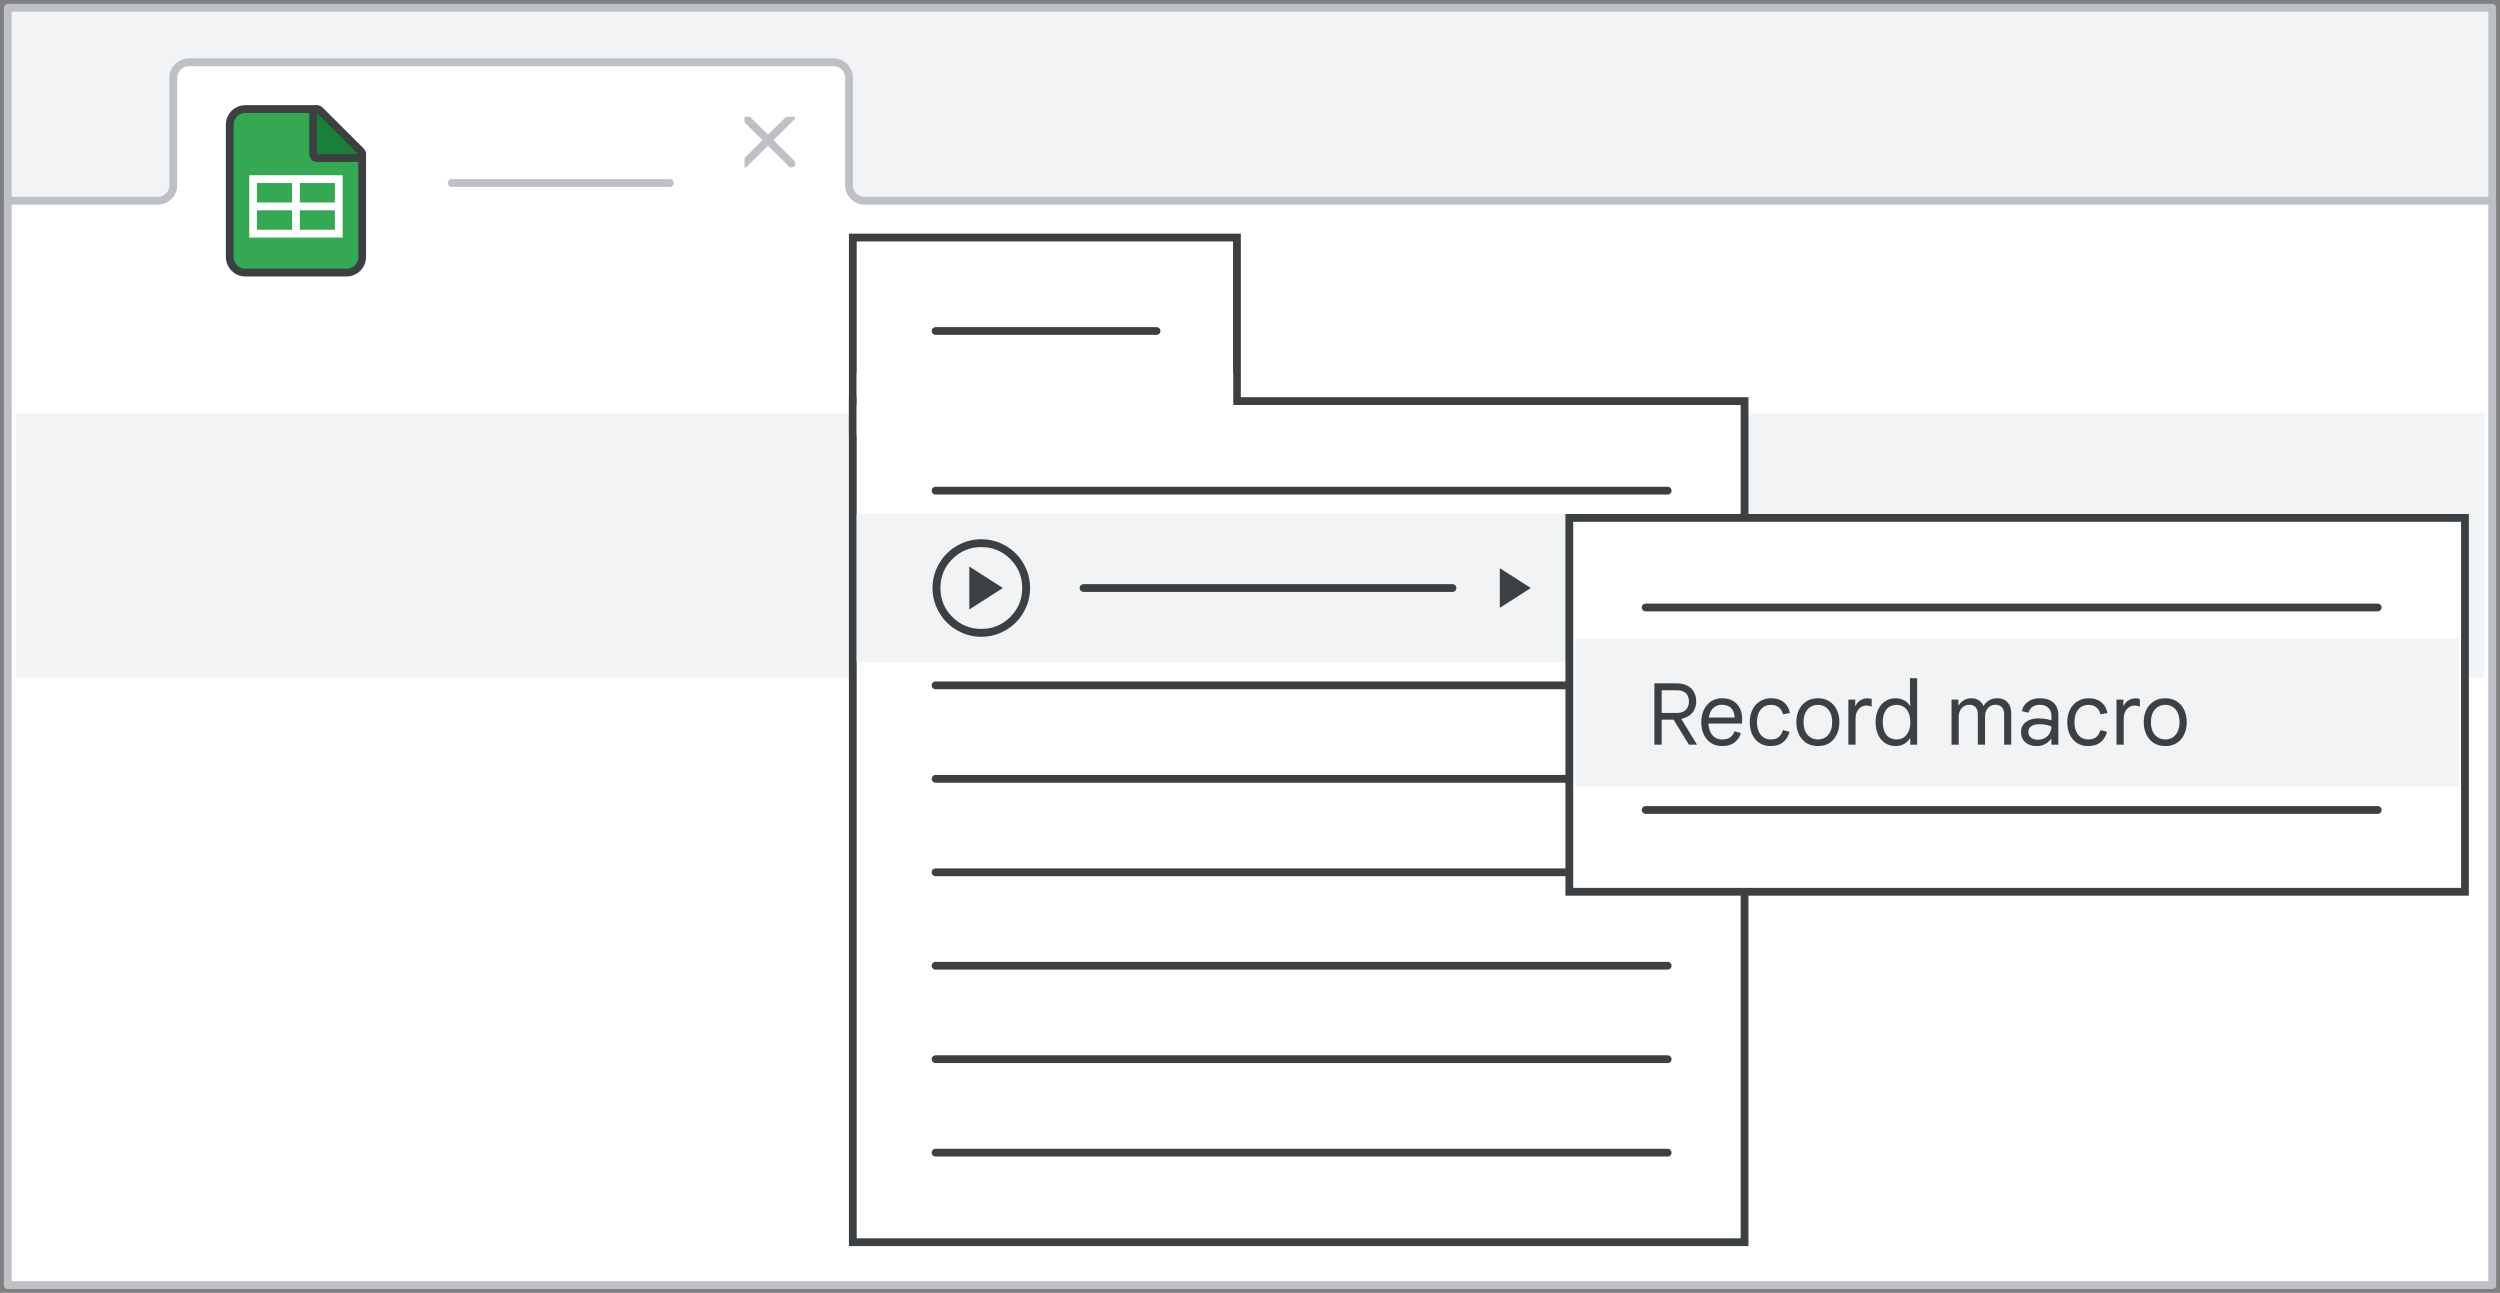 <svg width="321" height="166" viewBox="0 0 321 166" fill="none" xmlns="http://www.w3.org/2000/svg">
<rect x="0" y="0" width="321" height="166" fill="#808080" stroke="none"/>
<g id="sheets-sw-record-macro" clip-path="url(#clip0_2_96351)">
<rect id="border-copy" x="1" y="1" width="319" height="164" fill="#F1F3F4" stroke="#BDC1C6" stroke-linejoin="round"/>
<g id="Gmail/frame-top-nav">
<g id="Frames/desktop-light">
<path id="border-copy_2" d="M1 25.774H20.264C21.362 25.774 22.252 24.889 22.252 23.799V9.975C22.252 8.884 23.142 8 24.239 8H107.025C108.123 8 109.013 8.884 109.013 9.975V23.799C109.013 24.889 109.903 25.774 111 25.774H320V165H1V25.774Z" fill="white" stroke="#BDC1C6" stroke-linejoin="round"/>
</g>
</g>
<rect id="border-copy_3" x="2" y="53" width="317" height="34" fill="#F1F3F4"/>
<g id="Icons/close" clip-path="url(#clip1_2_96351)">
<path id="Line-8" d="M95.593 15L101.631 21" stroke="#BDC1C6" stroke-linecap="round"/>
<path id="Line-8_2" d="M101.631 15L95.593 21" stroke="#BDC1C6" stroke-linecap="round"/>
<path id="BDC1C6" d="M140.88 87V79.124H143.707C144.11 79.124 144.481 79.216 144.818 79.399C145.163 79.575 145.438 79.824 145.643 80.147C145.856 80.462 145.962 80.829 145.962 81.247C145.962 81.636 145.863 81.973 145.665 82.259C145.467 82.545 145.207 82.761 144.884 82.908V82.952C145.273 83.077 145.592 83.3 145.841 83.623C146.098 83.946 146.226 84.327 146.226 84.767C146.226 85.207 146.116 85.596 145.896 85.933C145.676 86.263 145.386 86.523 145.027 86.714C144.668 86.905 144.279 87 143.861 87H140.88ZM141.815 83.414V86.109H143.916C144.195 86.109 144.437 86.043 144.642 85.911C144.847 85.772 145.005 85.599 145.115 85.394C145.225 85.181 145.28 84.969 145.28 84.756C145.28 84.536 145.221 84.323 145.104 84.118C144.994 83.913 144.833 83.744 144.62 83.612C144.415 83.48 144.165 83.414 143.872 83.414H141.815ZM141.815 82.523H143.707C143.986 82.523 144.224 82.461 144.422 82.336C144.62 82.204 144.77 82.043 144.873 81.852C144.983 81.661 145.038 81.467 145.038 81.269C145.038 81.071 144.987 80.877 144.884 80.686C144.781 80.495 144.635 80.338 144.444 80.213C144.253 80.081 144.022 80.015 143.751 80.015H141.815V82.523ZM147.551 87V79.124H149.927C150.748 79.124 151.456 79.293 152.05 79.63C152.644 79.96 153.102 80.422 153.425 81.016C153.748 81.61 153.909 82.292 153.909 83.062C153.909 83.832 153.748 84.514 153.425 85.108C153.102 85.695 152.644 86.157 152.05 86.494C151.456 86.831 150.748 87 149.927 87H147.551ZM148.486 86.109H149.927C150.543 86.109 151.078 85.992 151.533 85.757C151.988 85.515 152.34 85.167 152.589 84.712C152.838 84.257 152.963 83.707 152.963 83.062C152.963 82.417 152.838 81.867 152.589 81.412C152.34 80.957 151.988 80.613 151.533 80.378C151.078 80.136 150.543 80.015 149.927 80.015H148.486V86.109ZM158.981 87.176C158.402 87.176 157.863 87.073 157.364 86.868C156.873 86.655 156.44 86.366 156.066 85.999C155.7 85.625 155.414 85.189 155.208 84.69C155.003 84.184 154.9 83.641 154.9 83.062C154.9 82.475 155.003 81.933 155.208 81.434C155.414 80.935 155.7 80.503 156.066 80.136C156.44 79.762 156.873 79.472 157.364 79.267C157.863 79.054 158.402 78.948 158.981 78.948C159.385 78.948 159.759 78.999 160.103 79.102C160.455 79.205 160.778 79.351 161.071 79.542C161.365 79.733 161.629 79.964 161.863 80.235L161.192 80.884C160.994 80.642 160.782 80.444 160.554 80.29C160.334 80.136 160.092 80.022 159.828 79.949C159.572 79.876 159.289 79.839 158.981 79.839C158.417 79.839 157.896 79.971 157.419 80.235C156.943 80.499 156.561 80.873 156.275 81.357C155.989 81.834 155.846 82.402 155.846 83.062C155.846 83.715 155.989 84.283 156.275 84.767C156.561 85.251 156.943 85.625 157.419 85.889C157.896 86.153 158.417 86.285 158.981 86.285C159.326 86.285 159.641 86.237 159.927 86.142C160.221 86.047 160.488 85.911 160.73 85.735C160.98 85.559 161.207 85.35 161.412 85.108L162.094 85.768C161.867 86.039 161.592 86.281 161.269 86.494C160.954 86.707 160.602 86.875 160.213 87C159.832 87.117 159.421 87.176 158.981 87.176ZM164.858 87V80.785L163.538 81.731L163.054 81.016L165.199 79.476H165.793V87H164.858ZM171.313 87.176C170.734 87.176 170.195 87.073 169.696 86.868C169.205 86.655 168.772 86.366 168.398 85.999C168.032 85.625 167.746 85.189 167.54 84.69C167.335 84.184 167.232 83.641 167.232 83.062C167.232 82.475 167.335 81.933 167.54 81.434C167.746 80.935 168.032 80.503 168.398 80.136C168.772 79.762 169.205 79.472 169.696 79.267C170.195 79.054 170.734 78.948 171.313 78.948C171.717 78.948 172.091 78.999 172.435 79.102C172.787 79.205 173.11 79.351 173.403 79.542C173.697 79.733 173.961 79.964 174.195 80.235L173.524 80.884C173.326 80.642 173.114 80.444 172.886 80.29C172.666 80.136 172.424 80.022 172.16 79.949C171.904 79.876 171.621 79.839 171.313 79.839C170.749 79.839 170.228 79.971 169.751 80.235C169.275 80.499 168.893 80.873 168.607 81.357C168.321 81.834 168.178 82.402 168.178 83.062C168.178 83.715 168.321 84.283 168.607 84.767C168.893 85.251 169.275 85.625 169.751 85.889C170.228 86.153 170.749 86.285 171.313 86.285C171.658 86.285 171.973 86.237 172.259 86.142C172.553 86.047 172.82 85.911 173.062 85.735C173.312 85.559 173.539 85.35 173.744 85.108L174.426 85.768C174.199 86.039 173.924 86.281 173.601 86.494C173.286 86.707 172.934 86.875 172.545 87C172.164 87.117 171.753 87.176 171.313 87.176ZM177.96 87.176C177.571 87.176 177.219 87.103 176.904 86.956C176.588 86.809 176.317 86.619 176.09 86.384C175.862 86.149 175.686 85.882 175.562 85.581C175.444 85.28 175.386 84.972 175.386 84.657C175.386 84.217 175.481 83.803 175.672 83.414C175.87 83.025 176.093 82.64 176.343 82.259L177.003 81.269C177.223 80.939 177.439 80.613 177.652 80.29C177.872 79.96 178.092 79.63 178.312 79.3L179.06 79.817C178.906 80.037 178.748 80.257 178.587 80.477C178.433 80.697 178.275 80.921 178.114 81.148C177.952 81.368 177.791 81.588 177.63 81.808C177.476 82.028 177.322 82.248 177.168 82.468L177.19 82.49C177.314 82.409 177.454 82.347 177.608 82.303C177.769 82.252 177.952 82.226 178.158 82.226C178.444 82.226 178.726 82.285 179.005 82.402C179.283 82.519 179.536 82.688 179.764 82.908C179.998 83.128 180.182 83.388 180.314 83.689C180.453 83.982 180.523 84.305 180.523 84.657C180.523 85.097 180.405 85.511 180.171 85.9C179.936 86.281 179.624 86.589 179.236 86.824C178.854 87.059 178.429 87.176 177.96 87.176ZM177.96 86.285C178.26 86.285 178.532 86.215 178.774 86.076C179.023 85.929 179.221 85.735 179.368 85.493C179.514 85.244 179.588 84.969 179.588 84.668C179.588 84.367 179.511 84.096 179.357 83.854C179.21 83.612 179.012 83.421 178.763 83.282C178.521 83.135 178.253 83.062 177.96 83.062C177.666 83.062 177.395 83.135 177.146 83.282C176.896 83.421 176.695 83.612 176.541 83.854C176.394 84.096 176.321 84.367 176.321 84.668C176.321 84.969 176.394 85.244 176.541 85.493C176.687 85.735 176.885 85.929 177.135 86.076C177.384 86.215 177.659 86.285 177.96 86.285Z" fill="white"/>
</g>
<path id="Line 5" d="M58 23.5H86" stroke="#BDC1C6" stroke-linecap="round"/>
<g id="Sheets icon - illustrated">
<path id="Rectangle" fill-rule="evenodd" clip-rule="evenodd" d="M29.5 16C29.5 14.895 30.395 14 31.5 14H40.5L46.5 19.81V33C46.5 34.105 45.605 35 44.5 35H31.5C30.395 35 29.5 34.105 29.5 33V16Z" fill="#34A853" stroke="#3C4043"/>
<g id="Group">
<path id="Line 11" d="M33 26.5H43" stroke="white" stroke-linecap="square"/>
<rect id="Rectangle_2" x="32.5" y="23" width="11" height="7" stroke="white"/>
<path id="Line 12" d="M38 23.5V29.5" stroke="white" stroke-linecap="square"/>
</g>
<path id="Path 5" d="M46.006 20.292C46.208 20.292 46.391 20.17 46.468 19.983C46.545 19.796 46.502 19.581 46.359 19.438L41.059 14.151C40.916 14.008 40.701 13.966 40.514 14.043C40.328 14.121 40.206 14.303 40.206 14.505V19.792C40.206 19.925 40.259 20.052 40.352 20.146C40.446 20.24 40.573 20.292 40.706 20.292H46.006Z" fill="#188038" stroke="#3C4043" stroke-linejoin="round"/>
</g>
<g id="popup left">
<rect id="Rectangle_3" x="109.5" y="30.5" width="49.323" height="24.9" fill="white" stroke="#3C4043"/>
<rect id="Rectangle Copy" x="109.5" y="51.5" width="114.5" height="108" fill="white" stroke="#3C4043"/>
<rect id="Rectangle_4" x="110" y="47.9" width="48.35" height="8" fill="white"/>
<rect id="Rectangle_5" x="110" y="66" width="115" height="19" fill="#F1F3F4"/>
<path id="Line 5_2" d="M120.129 63H214.129" stroke="#3C4043" stroke-linecap="round"/>
<path id="Line 5 Copy 2" d="M139.129 75.5H186.5" stroke="#3C4043" stroke-linecap="round"/>
<path id="Line 5 Copy" d="M120.129 42.5H148.5" stroke="#3C4043" stroke-linecap="round"/>
<path id="Line 5_3" d="M120.129 88H214.129" stroke="#3C4043" stroke-linecap="round"/>
<path id="Line 5_4" d="M120.129 100H214.129" stroke="#3C4043" stroke-linecap="round"/>
<path id="Line 5_5" d="M120.129 112H214.129" stroke="#3C4043" stroke-linecap="round"/>
<path id="Line 5_6" d="M120.129 124H214.129" stroke="#3C4043" stroke-linecap="round"/>
<path id="Line 5_7" d="M120.129 136H214.129" stroke="#3C4043" stroke-linecap="round"/>
<path id="Line 5_8" d="M120.129 148H214.129" stroke="#3C4043" stroke-linecap="round"/>
<path id="Path Copy" d="M192.724 77.776L196.276 75.5L192.724 73.224V77.776Z" fill="#3C4043" stroke="#3C4043" stroke-width="0.3"/>
<g id="play_circle_BASELINE_P900">
<g id="Shape">
<path fill-rule="evenodd" clip-rule="evenodd" d="M126 81.5C125.172 81.5 124.394 81.342 123.664 81.025C122.934 80.71 122.299 80.282 121.759 79.741C121.218 79.201 120.79 78.566 120.474 77.836C120.158 77.106 120 76.328 120 75.5C120 74.672 120.158 73.894 120.474 73.163C120.79 72.434 121.218 71.799 121.759 71.259C122.299 70.718 122.934 70.29 123.664 69.974C124.394 69.658 125.172 69.5 126 69.5C126.828 69.5 127.606 69.658 128.337 69.974C129.066 70.29 129.701 70.718 130.241 71.259C130.782 71.799 131.21 72.434 131.526 73.163C131.842 73.894 132 74.672 132 75.5C132 76.328 131.842 77.106 131.526 77.836C131.21 78.566 130.782 79.201 130.241 79.741C129.701 80.282 129.066 80.71 128.337 81.025C127.606 81.342 126.828 81.5 126 81.5ZM124.724 77.776L128.276 75.5L124.724 73.224V77.776ZM129.906 79.406C128.831 80.48 127.529 81.017 126 81.017C124.471 81.017 123.17 80.48 122.095 79.406C121.02 78.331 120.483 77.029 120.483 75.5C120.483 73.971 121.02 72.669 122.095 71.594C123.17 70.52 124.471 69.983 126 69.983C127.529 69.983 128.831 70.52 129.906 71.594C130.98 72.669 131.517 73.971 131.517 75.5C131.517 77.029 130.98 78.331 129.906 79.406Z" fill="#3C4043"/>
<path d="M123.664 81.025L123.77 80.782L123.769 80.782L123.664 81.025ZM120.474 77.836L120.231 77.941L120.231 77.941L120.474 77.836ZM120.474 73.163L120.231 73.058L120.231 73.058L120.474 73.163ZM123.664 69.974L123.559 69.731L123.559 69.731L123.664 69.974ZM128.337 69.974L128.442 69.731L128.442 69.731L128.337 69.974ZM131.526 73.163L131.769 73.058L131.769 73.058L131.526 73.163ZM131.526 77.836L131.769 77.941L131.769 77.941L131.526 77.836ZM128.337 81.025L128.231 80.782L128.231 80.782L128.337 81.025ZM128.276 75.5L128.419 75.723L128.767 75.5L128.419 75.277L128.276 75.5ZM124.724 77.776H124.459V78.26L124.867 77.999L124.724 77.776ZM124.724 73.224L124.867 73.001L124.459 72.74V73.224H124.724ZM129.906 79.406L130.093 79.593L130.093 79.593L129.906 79.406ZM122.095 79.406L122.283 79.218L122.095 79.406ZM122.095 71.594L121.908 71.407L122.095 71.594ZM129.906 71.594L130.093 71.407L130.093 71.407L129.906 71.594ZM123.559 81.269C124.323 81.6 125.138 81.765 126 81.765V81.235C125.207 81.235 124.465 81.084 123.77 80.782L123.559 81.269ZM121.571 79.929C122.136 80.494 122.799 80.94 123.559 81.269L123.769 80.782C123.069 80.479 122.462 80.07 121.946 79.554L121.571 79.929ZM120.231 77.941C120.56 78.701 121.006 79.364 121.571 79.929L121.946 79.554C121.43 79.038 121.021 78.431 120.717 77.731L120.231 77.941ZM119.735 75.5C119.735 76.362 119.9 77.177 120.231 77.941L120.717 77.731C120.416 77.035 120.265 76.293 120.265 75.5H119.735ZM120.231 73.058C119.9 73.823 119.735 74.638 119.735 75.5H120.265C120.265 74.707 120.416 73.964 120.717 73.269L120.231 73.058ZM121.571 71.071C121.006 71.636 120.56 72.299 120.231 73.058L120.717 73.269C121.021 72.569 121.43 71.962 121.946 71.446L121.571 71.071ZM123.559 69.731C122.799 70.06 122.136 70.506 121.571 71.071L121.946 71.446C122.462 70.93 123.069 70.521 123.769 70.217L123.559 69.731ZM126 69.235C125.138 69.235 124.323 69.4 123.559 69.731L123.769 70.217C124.464 69.916 125.207 69.765 126 69.765V69.235ZM128.442 69.731C127.677 69.4 126.862 69.235 126 69.235V69.765C126.793 69.765 127.536 69.916 128.231 70.217L128.442 69.731ZM130.429 71.071C129.864 70.507 129.201 70.06 128.442 69.731L128.231 70.217C128.931 70.52 129.538 70.93 130.054 71.446L130.429 71.071ZM131.769 73.058C131.44 72.299 130.994 71.636 130.429 71.071L130.054 71.446C130.57 71.962 130.979 72.569 131.283 73.269L131.769 73.058ZM132.265 75.5C132.265 74.638 132.1 73.823 131.769 73.058L131.283 73.269C131.584 73.964 131.735 74.707 131.735 75.5H132.265ZM131.769 77.941C132.1 77.177 132.265 76.362 132.265 75.5H131.735C131.735 76.293 131.584 77.035 131.283 77.731L131.769 77.941ZM130.429 79.929C130.994 79.364 131.44 78.701 131.769 77.941L131.283 77.731C130.979 78.431 130.57 79.038 130.054 79.554L130.429 79.929ZM128.442 81.269C129.201 80.94 129.864 80.494 130.429 79.929L130.054 79.554C129.538 80.07 128.932 80.479 128.231 80.782L128.442 81.269ZM126 81.765C126.862 81.765 127.677 81.6 128.442 81.269L128.231 80.782C127.536 81.084 126.793 81.235 126 81.235V81.765ZM128.133 75.277L124.581 77.553L124.867 77.999L128.419 75.723L128.133 75.277ZM124.581 73.447L128.133 75.723L128.419 75.277L124.867 73.001L124.581 73.447ZM124.989 77.776V73.224H124.459V77.776H124.989ZM126 81.282C127.599 81.282 128.968 80.717 130.093 79.593L129.718 79.218C128.693 80.243 127.459 80.752 126 80.752V81.282ZM121.908 79.593C123.032 80.717 124.401 81.282 126 81.282V80.752C124.541 80.752 123.307 80.243 122.283 79.218L121.908 79.593ZM120.218 75.5C120.218 77.099 120.783 78.468 121.908 79.593L122.283 79.218C121.258 78.193 120.748 76.959 120.748 75.5H120.218ZM121.908 71.407C120.783 72.532 120.218 73.901 120.218 75.5H120.748C120.748 74.041 121.258 72.807 122.283 71.782L121.908 71.407ZM126 69.718C124.401 69.718 123.032 70.283 121.908 71.407L122.283 71.782C123.307 70.757 124.541 70.248 126 70.248V69.718ZM130.093 71.407C128.968 70.283 127.599 69.718 126 69.718V70.248C127.459 70.248 128.693 70.757 129.718 71.782L130.093 71.407ZM131.782 75.5C131.782 73.901 131.217 72.532 130.093 71.407L129.718 71.782C130.743 72.807 131.252 74.041 131.252 75.5H131.782ZM130.093 79.593C131.217 78.468 131.782 77.099 131.782 75.5H131.252C131.252 76.959 130.743 78.193 129.718 79.218L130.093 79.593Z" fill="#3C4043"/>
</g>
</g>
</g>
<g id="popup right" clip-path="url(#clip2_2_96351)">
<rect id="Rectangle Copy_2" x="201.5" y="66.5" width="115" height="48" fill="white" stroke="#3C4043"/>
<rect id="Rectangle_6" x="202.286" y="82" width="113.489" height="19" fill="#F1F3F4"/>
<path id="Record macro" d="M212.424 95.618V87.742H215.317C215.816 87.742 216.248 87.834 216.615 88.017C216.989 88.201 217.279 88.468 217.484 88.82C217.689 89.165 217.792 89.583 217.792 90.074C217.792 90.382 217.737 90.676 217.627 90.954C217.524 91.233 217.356 91.482 217.121 91.702C216.894 91.915 216.597 92.084 216.23 92.208C216.12 92.252 216.003 92.285 215.878 92.307L217.869 95.574V95.618H216.857L214.888 92.406H213.359V95.618H212.424ZM213.359 91.537H215.361C215.654 91.537 215.911 91.482 216.131 91.372C216.358 91.262 216.534 91.101 216.659 90.888C216.791 90.668 216.857 90.397 216.857 90.074C216.857 89.752 216.795 89.484 216.67 89.271C216.545 89.059 216.369 88.901 216.142 88.798C215.922 88.688 215.662 88.633 215.361 88.633H213.359V91.537ZM221.102 95.794C220.559 95.794 220.086 95.662 219.683 95.398C219.287 95.127 218.979 94.76 218.759 94.298C218.546 93.836 218.44 93.316 218.44 92.736C218.44 92.142 218.55 91.614 218.77 91.152C218.997 90.683 219.309 90.316 219.705 90.052C220.108 89.788 220.57 89.656 221.091 89.656C221.648 89.656 222.117 89.766 222.499 89.986C222.887 90.206 223.184 90.522 223.39 90.932C223.595 91.336 223.698 91.82 223.698 92.384C223.698 92.48 223.694 92.575 223.687 92.67C223.687 92.758 223.683 92.835 223.676 92.901H219.364C219.378 93.297 219.452 93.642 219.584 93.935C219.73 94.265 219.936 94.518 220.2 94.694C220.471 94.863 220.783 94.947 221.135 94.947C221.597 94.947 221.945 94.852 222.18 94.661C222.422 94.463 222.598 94.21 222.708 93.902L223.522 94.122C223.404 94.592 223.144 94.988 222.741 95.31C222.345 95.633 221.798 95.794 221.102 95.794ZM219.408 92.131H222.73C222.722 91.882 222.682 91.658 222.609 91.46C222.543 91.255 222.44 91.083 222.301 90.943C222.169 90.797 222 90.687 221.795 90.613C221.597 90.533 221.362 90.492 221.091 90.492C220.746 90.492 220.442 90.58 220.178 90.756C219.921 90.925 219.723 91.174 219.584 91.504C219.503 91.688 219.444 91.897 219.408 92.131ZM227.365 95.794C226.822 95.794 226.349 95.67 225.946 95.42C225.543 95.164 225.227 94.804 225 94.342C224.78 93.88 224.67 93.341 224.67 92.725C224.67 92.102 224.787 91.563 225.022 91.108C225.257 90.646 225.579 90.291 225.99 90.041C226.401 89.785 226.87 89.656 227.398 89.656C228.095 89.656 228.652 89.836 229.07 90.195C229.488 90.547 229.737 91.002 229.818 91.559L228.927 91.713C228.854 91.361 228.685 91.072 228.421 90.844C228.164 90.617 227.82 90.503 227.387 90.503C227.035 90.503 226.723 90.591 226.452 90.767C226.188 90.936 225.979 91.185 225.825 91.515C225.671 91.845 225.594 92.249 225.594 92.725C225.594 93.195 225.671 93.598 225.825 93.935C225.979 94.265 226.188 94.518 226.452 94.694C226.723 94.863 227.035 94.947 227.387 94.947C227.798 94.947 228.128 94.848 228.377 94.65C228.626 94.445 228.81 94.144 228.927 93.748L229.774 93.957C229.642 94.507 229.371 94.951 228.96 95.288C228.557 95.626 228.025 95.794 227.365 95.794ZM233.425 95.794C232.861 95.794 232.369 95.666 231.951 95.409C231.541 95.145 231.222 94.782 230.994 94.32C230.767 93.858 230.653 93.327 230.653 92.725C230.653 92.117 230.767 91.585 230.994 91.13C231.222 90.668 231.541 90.309 231.951 90.052C232.369 89.788 232.861 89.656 233.425 89.656C233.99 89.656 234.478 89.788 234.888 90.052C235.299 90.309 235.614 90.668 235.834 91.13C236.062 91.585 236.175 92.117 236.175 92.725C236.175 93.327 236.062 93.858 235.834 94.32C235.614 94.782 235.299 95.145 234.888 95.409C234.478 95.666 233.99 95.794 233.425 95.794ZM233.425 94.947C233.785 94.947 234.1 94.859 234.371 94.683C234.65 94.507 234.866 94.254 235.02 93.924C235.174 93.594 235.251 93.195 235.251 92.725C235.251 92.256 235.174 91.856 235.02 91.526C234.866 91.196 234.65 90.943 234.371 90.767C234.1 90.591 233.785 90.503 233.425 90.503C233.066 90.503 232.747 90.591 232.468 90.767C232.19 90.943 231.97 91.196 231.808 91.526C231.654 91.856 231.577 92.256 231.577 92.725C231.577 93.195 231.654 93.594 231.808 93.924C231.97 94.254 232.19 94.507 232.468 94.683C232.747 94.859 233.066 94.947 233.425 94.947ZM237.332 95.618V89.832H238.212V90.635H238.256C238.33 90.445 238.443 90.276 238.597 90.129C238.751 89.983 238.927 89.869 239.125 89.788C239.331 89.708 239.54 89.667 239.752 89.667C239.892 89.667 240.005 89.675 240.093 89.689C240.181 89.704 240.258 89.726 240.324 89.755V90.734C240.222 90.683 240.112 90.646 239.994 90.624C239.877 90.602 239.756 90.591 239.631 90.591C239.375 90.591 239.14 90.665 238.927 90.811C238.722 90.958 238.557 91.156 238.432 91.405C238.315 91.647 238.256 91.915 238.256 92.208V95.618H237.332ZM243.411 95.794C242.891 95.794 242.436 95.666 242.047 95.409C241.659 95.145 241.358 94.782 241.145 94.32C240.933 93.858 240.826 93.327 240.826 92.725C240.826 92.117 240.933 91.585 241.145 91.13C241.358 90.668 241.655 90.309 242.036 90.052C242.425 89.788 242.88 89.656 243.4 89.656C243.694 89.656 243.961 89.704 244.203 89.799C244.445 89.887 244.654 90.005 244.83 90.151C245.006 90.298 245.142 90.456 245.237 90.624H245.281L245.237 89.832V87.082H246.161V95.618H245.281V94.804H245.237C245.142 94.973 245.006 95.134 244.83 95.288C244.654 95.442 244.445 95.563 244.203 95.651C243.969 95.747 243.705 95.794 243.411 95.794ZM243.51 94.947C243.862 94.947 244.17 94.863 244.434 94.694C244.698 94.526 244.904 94.276 245.05 93.946C245.204 93.609 245.281 93.202 245.281 92.725C245.281 92.241 245.204 91.834 245.05 91.504C244.904 91.174 244.698 90.925 244.434 90.756C244.17 90.588 243.862 90.503 243.51 90.503C243.166 90.503 242.858 90.588 242.586 90.756C242.322 90.925 242.117 91.174 241.97 91.504C241.824 91.834 241.75 92.241 241.75 92.725C241.75 93.202 241.824 93.609 241.97 93.946C242.117 94.276 242.322 94.526 242.586 94.694C242.858 94.863 243.166 94.947 243.51 94.947ZM250.577 95.618V89.832H251.457V90.569H251.501C251.597 90.393 251.725 90.239 251.886 90.107C252.048 89.968 252.231 89.858 252.436 89.777C252.649 89.697 252.873 89.656 253.107 89.656C253.496 89.656 253.826 89.748 254.097 89.931C254.369 90.107 254.563 90.349 254.68 90.657C254.849 90.357 255.084 90.115 255.384 89.931C255.692 89.748 256.048 89.656 256.451 89.656C257.023 89.656 257.463 89.832 257.771 90.184C258.087 90.529 258.244 90.998 258.244 91.592V95.618H257.331V91.746C257.331 91.314 257.232 90.998 257.034 90.8C256.844 90.595 256.569 90.492 256.209 90.492C255.953 90.492 255.722 90.558 255.516 90.69C255.318 90.822 255.161 91.002 255.043 91.229C254.933 91.457 254.878 91.713 254.878 91.999V95.618H253.954V91.757C253.954 91.325 253.855 91.006 253.657 90.8C253.459 90.595 253.184 90.492 252.832 90.492C252.576 90.492 252.345 90.562 252.139 90.701C251.941 90.833 251.784 91.017 251.666 91.251C251.556 91.479 251.501 91.735 251.501 92.021V95.618H250.577ZM261.5 95.794C261.104 95.794 260.756 95.721 260.455 95.574C260.155 95.428 259.92 95.222 259.751 94.958C259.583 94.687 259.498 94.368 259.498 94.001C259.498 93.613 259.597 93.29 259.795 93.033C260.001 92.769 260.268 92.571 260.598 92.439C260.936 92.307 261.299 92.241 261.687 92.241C261.915 92.241 262.124 92.252 262.314 92.274C262.512 92.289 262.699 92.315 262.875 92.351C263.059 92.388 263.235 92.436 263.403 92.494V91.856C263.403 91.438 263.264 91.108 262.985 90.866C262.707 90.617 262.351 90.492 261.918 90.492C261.537 90.492 261.222 90.58 260.972 90.756C260.723 90.925 260.551 91.178 260.455 91.515L259.619 91.306C259.685 90.962 259.825 90.668 260.037 90.426C260.25 90.177 260.518 89.986 260.84 89.854C261.17 89.722 261.53 89.656 261.918 89.656C262.674 89.656 263.257 89.847 263.667 90.228C264.085 90.61 264.294 91.145 264.294 91.834V95.618H263.403V94.859H263.359C263.257 95.006 263.121 95.153 262.952 95.299C262.784 95.446 262.578 95.563 262.336 95.651C262.102 95.747 261.823 95.794 261.5 95.794ZM261.665 94.98C262.003 94.98 262.3 94.907 262.556 94.76C262.82 94.614 263.026 94.412 263.172 94.155C263.326 93.891 263.403 93.598 263.403 93.275C263.132 93.173 262.872 93.099 262.622 93.055C262.373 93.011 262.116 92.989 261.852 92.989C261.434 92.989 261.093 93.07 260.829 93.231C260.573 93.385 260.444 93.642 260.444 94.001C260.444 94.295 260.558 94.533 260.785 94.716C261.02 94.892 261.313 94.98 261.665 94.98ZM268.132 95.794C267.589 95.794 267.116 95.67 266.713 95.42C266.309 95.164 265.994 94.804 265.767 94.342C265.547 93.88 265.437 93.341 265.437 92.725C265.437 92.102 265.554 91.563 265.789 91.108C266.023 90.646 266.346 90.291 266.757 90.041C267.167 89.785 267.637 89.656 268.165 89.656C268.861 89.656 269.419 89.836 269.837 90.195C270.255 90.547 270.504 91.002 270.585 91.559L269.694 91.713C269.62 91.361 269.452 91.072 269.188 90.844C268.931 90.617 268.586 90.503 268.154 90.503C267.802 90.503 267.49 90.591 267.219 90.767C266.955 90.936 266.746 91.185 266.592 91.515C266.438 91.845 266.361 92.249 266.361 92.725C266.361 93.195 266.438 93.598 266.592 93.935C266.746 94.265 266.955 94.518 267.219 94.694C267.49 94.863 267.802 94.947 268.154 94.947C268.564 94.947 268.894 94.848 269.144 94.65C269.393 94.445 269.576 94.144 269.694 93.748L270.541 93.957C270.409 94.507 270.137 94.951 269.727 95.288C269.323 95.626 268.792 95.794 268.132 95.794ZM271.761 95.618V89.832H272.641V90.635H272.685C272.758 90.445 272.872 90.276 273.026 90.129C273.18 89.983 273.356 89.869 273.554 89.788C273.759 89.708 273.968 89.667 274.181 89.667C274.32 89.667 274.434 89.675 274.522 89.689C274.61 89.704 274.687 89.726 274.753 89.755V90.734C274.65 90.683 274.54 90.646 274.423 90.624C274.306 90.602 274.185 90.591 274.06 90.591C273.803 90.591 273.569 90.665 273.356 90.811C273.151 90.958 272.986 91.156 272.861 91.405C272.744 91.647 272.685 91.915 272.685 92.208V95.618H271.761ZM278.027 95.794C277.462 95.794 276.971 95.666 276.553 95.409C276.142 95.145 275.823 94.782 275.596 94.32C275.369 93.858 275.255 93.327 275.255 92.725C275.255 92.117 275.369 91.585 275.596 91.13C275.823 90.668 276.142 90.309 276.553 90.052C276.971 89.788 277.462 89.656 278.027 89.656C278.592 89.656 279.079 89.788 279.49 90.052C279.901 90.309 280.216 90.668 280.436 91.13C280.663 91.585 280.777 92.117 280.777 92.725C280.777 93.327 280.663 93.858 280.436 94.32C280.216 94.782 279.901 95.145 279.49 95.409C279.079 95.666 278.592 95.794 278.027 95.794ZM278.027 94.947C278.386 94.947 278.702 94.859 278.973 94.683C279.252 94.507 279.468 94.254 279.622 93.924C279.776 93.594 279.853 93.195 279.853 92.725C279.853 92.256 279.776 91.856 279.622 91.526C279.468 91.196 279.252 90.943 278.973 90.767C278.702 90.591 278.386 90.503 278.027 90.503C277.668 90.503 277.349 90.591 277.07 90.767C276.791 90.943 276.571 91.196 276.41 91.526C276.256 91.856 276.179 92.256 276.179 92.725C276.179 93.195 276.256 93.594 276.41 93.924C276.571 94.254 276.791 94.507 277.07 94.683C277.349 94.859 277.668 94.947 278.027 94.947Z" fill="#3C4043"/>
<path id="Line 5_9" d="M211.3 78H305.3" stroke="#3C4043" stroke-linecap="round"/>
<path id="Line 5_10" d="M211.3 104H305.3" stroke="#3C4043" stroke-linecap="round"/>
</g>
</g>
<defs>
<clipPath id="clip0_2_96351">
<rect width="321" height="166" fill="white"/>
</clipPath>
<clipPath id="clip1_2_96351">
<rect width="86.407" height="75" fill="white" transform="translate(95.593 15)"/>
</clipPath>
<clipPath id="clip2_2_96351">
<rect width="116" height="49" fill="white" transform="translate(201 66)"/>
</clipPath>
</defs>
</svg>
